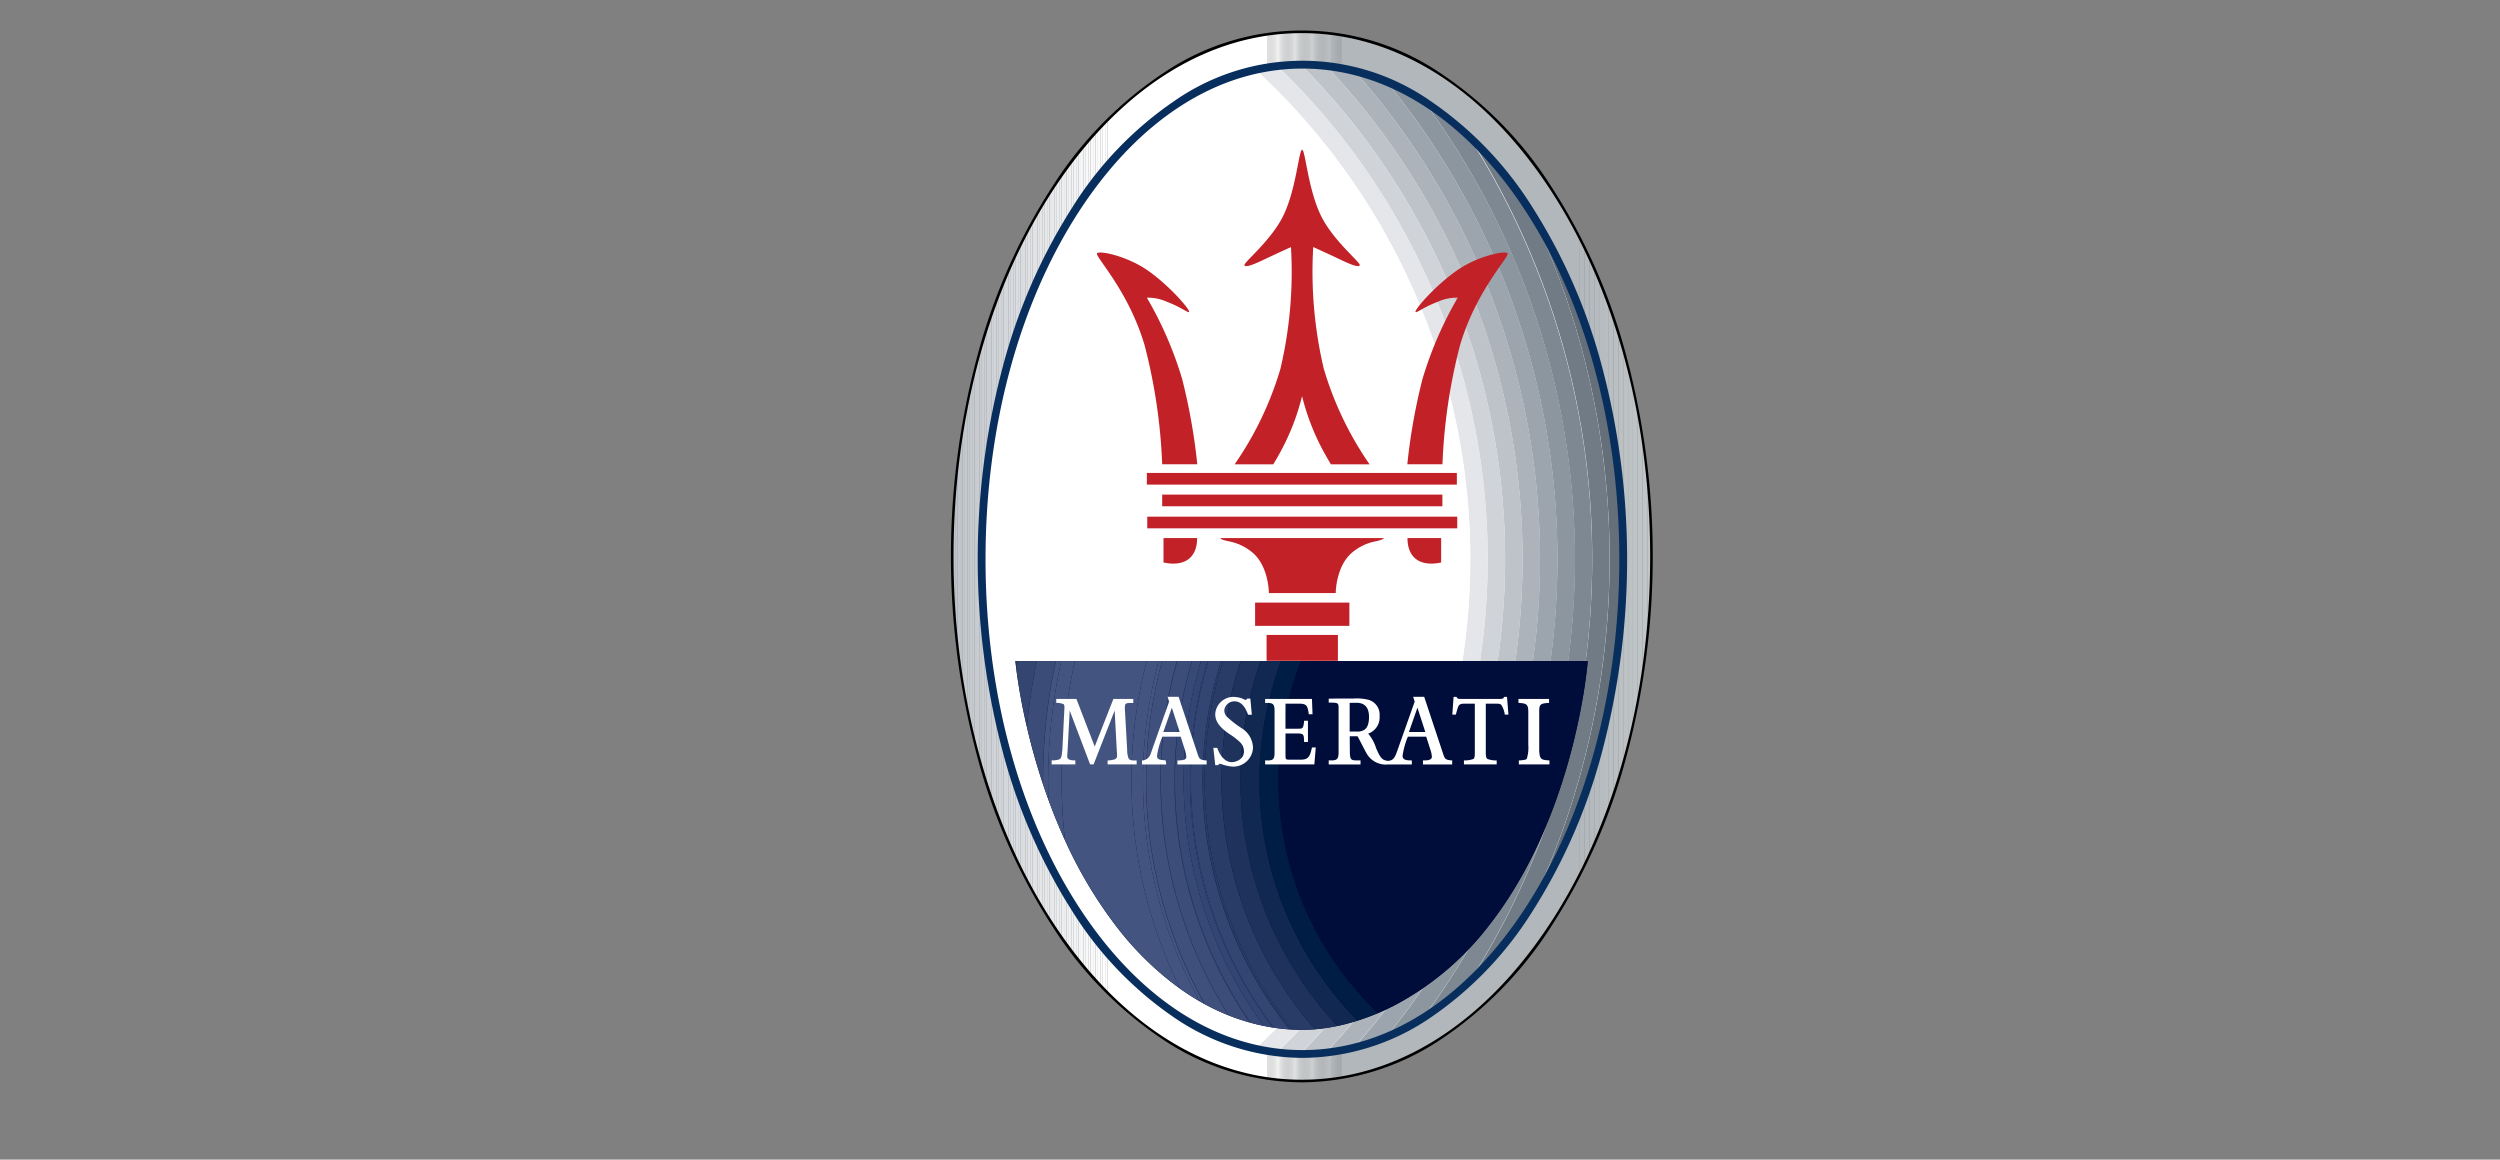 <svg xmlns="http://www.w3.org/2000/svg" xmlns:xlink="http://www.w3.org/1999/xlink" viewBox="0 0 286.744 133"><rect x="0" y="0" width="286.744" height="133" fill="#808080" stroke="none"/><defs><style>.cls-1{fill:none;}.cls-2{clip-path:url(#clip-path);}.cls-3{fill:#bec3c9;}.cls-4{fill:#bfc4ca;}.cls-5{fill:#c0c5cb;}.cls-6{fill:#c1c6cc;}.cls-7{fill:#c2c7cc;}.cls-8{fill:#c3c8cd;}.cls-9{fill:#c4c9ce;}.cls-10{fill:#c5cacf;}.cls-11{fill:#c6cbd0;}.cls-12{fill:#c7cbd1;}.cls-13{fill:#c8ccd1;}.cls-14{fill:#c9cdd2;}.cls-15{fill:#caced3;}.cls-16{fill:#cbcfd4;}.cls-17{fill:#ccd0d5;}.cls-18{fill:#cdd1d6;}.cls-19{fill:#ced2d7;}.cls-20{fill:#cfd3d7;}.cls-21{fill:#d0d4d8;}.cls-22{fill:#d1d5d9;}.cls-23{fill:#d2d6da;}.cls-24{fill:#d3d7db;}.cls-25{fill:#d4d8dc;}.cls-26{fill:#d5d9dc;}.cls-27{fill:#d6dadd;}.cls-28{fill:#d7dade;}.cls-29{fill:#d8dbdf;}.cls-30{fill:#d9dce0;}.cls-31{fill:#dadde1;}.cls-32{fill:#dbdee1;}.cls-33{fill:#dcdfe2;}.cls-34{fill:#dde0e3;}.cls-35{fill:#dfe1e4;}.cls-36{fill:#e0e2e5;}.cls-37{fill:#e1e3e6;}.cls-38{fill:#e2e4e7;}.cls-39{fill:#e3e5e7;}.cls-40{fill:#e4e6e8;}.cls-41{fill:#e5e7e9;}.cls-42{fill:#e6e8ea;}.cls-43{fill:#e7e9eb;}.cls-44{fill:#e8e9ec;}.cls-45{fill:#e9eaec;}.cls-46{fill:#eaebed;}.cls-47{fill:#ebecee;}.cls-48{fill:#ecedef;}.cls-49{fill:#edeef0;}.cls-50{fill:#eeeff1;}.cls-51{fill:#eff0f2;}.cls-52{fill:#f0f1f2;}.cls-53{fill:#f1f2f3;}.cls-54{fill:#f2f3f4;}.cls-55{fill:#f3f4f5;}.cls-56{fill:#f4f5f6;}.cls-57{fill:#f5f6f7;}.cls-58{fill:#f6f7f7;}.cls-59{fill:#f7f8f8;}.cls-60{fill:#f8f8f9;}.cls-61{fill:#f9f9fa;}.cls-62{fill:#fafafb;}.cls-63{fill:#fbfbfc;}.cls-64{fill:#fcfcfc;}.cls-65{fill:#fdfdfd;}.cls-66{fill:#fefefe;}.cls-67{fill:#fff;}.cls-68{fill:#fbfbfb;}.cls-69{fill:#f5f6f6;}.cls-70{fill:#f4f5f5;}.cls-71{fill:#f3f4f4;}.cls-72{fill:#eff0f1;}.cls-73{fill:#eeeff0;}.cls-74{fill:#edeeef;}.cls-75{fill:#ecedee;}.cls-76{fill:#ebeced;}.cls-77{fill:#eaebec;}.cls-78{fill:#e8e9eb;}.cls-79{fill:#e7e9ea;}.cls-80{fill:#e6e8e9;}.cls-81{fill:#e5e7e8;}.cls-82{fill:#e4e6e7;}.cls-83{fill:#e3e5e6;}.cls-84{fill:#e2e4e5;}.cls-85{fill:#e1e3e5;}.cls-86{fill:#e0e2e4;}.cls-87{fill:#dfe1e3;}.cls-88{fill:#dee0e2;}.cls-89{fill:#dddfe1;}.cls-90{fill:#dcdee0;}.cls-91{fill:#dbdddf;}.cls-92{fill:#dadcde;}.cls-93{fill:#d9dbdd;}.cls-94{fill:#d7dbdd;}.cls-95{fill:#d6dadc;}.cls-96{fill:#d5d9db;}.cls-97{fill:#d4d8da;}.cls-98{fill:#d3d7d9;}.cls-99{fill:#d2d6d8;}.cls-100{fill:#d1d5d7;}.cls-101{fill:#d0d4d6;}.cls-102{fill:#cfd3d5;}.cls-103{fill:#ced2d5;}.cls-104{fill:#cdd1d4;}.cls-105{fill:#ccd0d3;}.cls-106{fill:#cbcfd2;}.cls-107{fill:#caced1;}.cls-108{fill:#c9cdd0;}.cls-109{fill:#c8cdcf;}.cls-110{fill:#c7ccce;}.cls-111{fill:#c6cbce;}.cls-112{fill:#c5cacd;}.cls-113{fill:#c4c9cc;}.cls-114{fill:#c3c8cb;}.cls-115{fill:#c2c7ca;}.cls-116{fill:#c1c6c9;}.cls-117{fill:#c0c5c8;}.cls-118{fill:#bfc4c7;}.cls-119{fill:#bec3c6;}.cls-120{fill:#bdc2c6;}.cls-121{fill:#bcc1c5;}.cls-122{fill:#bbc0c4;}.cls-123{fill:#babfc3;}.cls-124{fill:#b9bec2;}.cls-125{fill:#b8bec1;}.cls-126{fill:#b7bdc0;}.cls-127{fill:#b6bcbf;}.cls-128{fill:#b5bbbf;}.cls-129{fill:#b4babe;}.cls-130{fill:#b3b9bd;}.cls-131{fill:#b2b8bc;}.cls-132{fill:#b1b7bb;}.cls-133{fill:#b6bcc0;}.cls-134{fill:#b7bdc1;}.cls-135{fill:#b8bec2;}.cls-136{fill:#babfc2;}.cls-137{fill:#bbc0c3;}.cls-138{fill:#bcc1c4;}.cls-139{fill:#bdc2c5;}.cls-140{clip-path:url(#clip-path-2);}.cls-141{fill:#646f7a;}.cls-142{fill:#707b85;}.cls-143{fill:#7e8892;}.cls-144{fill:#8c969f;}.cls-145{fill:#9ca4ad;}.cls-146{fill:#acb3bb;}.cls-147{fill:#e4e6e9;}.cls-148{fill:#082e5d;}.cls-149{fill:#c12127;fill-rule:evenodd;}.cls-150{fill:#000c3a;}.cls-151{fill:#2c3e68;}.cls-152{fill:#34456f;}.cls-153{fill:#3c4c78;}.cls-154{fill:#445480;}.cls-155{fill:#40507d;}.cls-156{fill:#3c4d7a;}.cls-157{fill:#374976;}.cls-158{fill:#334673;}.cls-159{fill:#293c68;}.cls-160{fill:#1e325c;}.cls-161{fill:#112851;}.cls-162{fill:#001d46;}</style><clipPath id="clip-path"><path class="cls-1" d="M109.218,63.819c0-33.231,17.952-60.169,40.1-60.169,22.144,0,40.1,26.938,40.1,60.169,0,33.234-17.955,60.172-40.1,60.172-22.148-.001-40.1-26.939-40.1-60.172Z"/></clipPath><clipPath id="clip-path-2"><path class="cls-1" d="M112.588,64.15c0-31.334,16.472-56.734,36.797-56.734,20.32,0,36.794,25.4,36.794,56.734,0,31.335-16.474,56.738-36.794,56.738-20.325-.001-36.797-25.405-36.797-56.738"/></clipPath></defs><g id="Layer_2" data-name="Layer 2"><g id="Layer_1-2" data-name="Layer 1"><rect class="cls-1" width="286.744" height="133"/><g class="cls-2"><rect class="cls-3" x="109.218" y="3.65" width="0.066" height="120.341"/><rect class="cls-4" x="109.284" y="3.65" width="0.277" height="120.341"/><rect class="cls-5" x="109.561" y="3.65" width="0.277" height="120.341"/><rect class="cls-6" x="109.839" y="3.65" width="0.277" height="120.341"/><rect class="cls-7" x="110.116" y="3.65" width="0.277" height="120.341"/><rect class="cls-8" x="110.394" y="3.65" width="0.277" height="120.341"/><rect class="cls-9" x="110.671" y="3.65" width="0.277" height="120.341"/><rect class="cls-10" x="110.948" y="3.65" width="0.277" height="120.341"/><rect class="cls-11" x="111.226" y="3.65" width="0.277" height="120.341"/><rect class="cls-12" x="111.503" y="3.65" width="0.277" height="120.341"/><rect class="cls-13" x="111.781" y="3.65" width="0.277" height="120.341"/><rect class="cls-14" x="112.058" y="3.65" width="0.277" height="120.341"/><rect class="cls-15" x="112.335" y="3.65" width="0.277" height="120.341"/><rect class="cls-16" x="112.613" y="3.65" width="0.277" height="120.341"/><rect class="cls-17" x="112.89" y="3.65" width="0.277" height="120.341"/><rect class="cls-18" x="113.168" y="3.65" width="0.277" height="120.341"/><rect class="cls-19" x="113.445" y="3.65" width="0.277" height="120.341"/><rect class="cls-20" x="113.722" y="3.65" width="0.277" height="120.341"/><rect class="cls-21" x="114" y="3.65" width="0.277" height="120.341"/><rect class="cls-22" x="114.277" y="3.65" width="0.277" height="120.341"/><rect class="cls-23" x="114.555" y="3.65" width="0.277" height="120.341"/><rect class="cls-24" x="114.832" y="3.65" width="0.277" height="120.341"/><rect class="cls-25" x="115.109" y="3.65" width="0.277" height="120.341"/><rect class="cls-26" x="115.387" y="3.65" width="0.277" height="120.341"/><rect class="cls-27" x="115.664" y="3.65" width="0.277" height="120.341"/><rect class="cls-28" x="115.942" y="3.65" width="0.277" height="120.341"/><rect class="cls-29" x="116.219" y="3.65" width="0.277" height="120.341"/><rect class="cls-30" x="116.497" y="3.65" width="0.277" height="120.341"/><rect class="cls-31" x="116.774" y="3.65" width="0.277" height="120.341"/><rect class="cls-32" x="117.051" y="3.65" width="0.277" height="120.341"/><rect class="cls-33" x="117.329" y="3.65" width="0.277" height="120.341"/><rect class="cls-34" x="117.606" y="3.65" width="0.277" height="120.341"/><rect class="cls-35" x="117.884" y="3.65" width="0.277" height="120.341"/><rect class="cls-36" x="118.161" y="3.65" width="0.277" height="120.341"/><rect class="cls-37" x="118.438" y="3.65" width="0.277" height="120.341"/><rect class="cls-38" x="118.716" y="3.65" width="0.277" height="120.341"/><rect class="cls-39" x="118.993" y="3.65" width="0.277" height="120.341"/><rect class="cls-40" x="119.271" y="3.65" width="0.277" height="120.341"/><rect class="cls-41" x="119.548" y="3.65" width="0.277" height="120.341"/><rect class="cls-42" x="119.825" y="3.65" width="0.277" height="120.341"/><rect class="cls-43" x="120.103" y="3.65" width="0.277" height="120.341"/><rect class="cls-44" x="120.38" y="3.65" width="0.277" height="120.341"/><rect class="cls-45" x="120.658" y="3.65" width="0.277" height="120.341"/><rect class="cls-46" x="120.935" y="3.65" width="0.277" height="120.341"/><rect class="cls-47" x="121.212" y="3.65" width="0.277" height="120.341"/><rect class="cls-48" x="121.49" y="3.65" width="0.277" height="120.341"/><rect class="cls-49" x="121.767" y="3.65" width="0.277" height="120.341"/><rect class="cls-50" x="122.045" y="3.65" width="0.277" height="120.341"/><rect class="cls-51" x="122.322" y="3.65" width="0.277" height="120.341"/><rect class="cls-52" x="122.6" y="3.65" width="0.277" height="120.341"/><rect class="cls-53" x="122.877" y="3.65" width="0.277" height="120.341"/><rect class="cls-54" x="123.154" y="3.65" width="0.277" height="120.341"/><rect class="cls-55" x="123.432" y="3.65" width="0.277" height="120.341"/><rect class="cls-56" x="123.709" y="3.65" width="0.277" height="120.341"/><rect class="cls-57" x="123.987" y="3.65" width="0.277" height="120.341"/><rect class="cls-58" x="124.264" y="3.65" width="0.277" height="120.341"/><rect class="cls-59" x="124.541" y="3.65" width="0.277" height="120.341"/><rect class="cls-60" x="124.819" y="3.65" width="0.277" height="120.341"/><rect class="cls-61" x="125.096" y="3.65" width="0.277" height="120.341"/><rect class="cls-62" x="125.374" y="3.65" width="0.277" height="120.341"/><rect class="cls-63" x="125.651" y="3.65" width="0.277" height="120.341"/><rect class="cls-64" x="125.928" y="3.65" width="0.277" height="120.341"/><rect class="cls-65" x="126.206" y="3.65" width="0.277" height="120.341"/><rect class="cls-66" x="126.483" y="3.65" width="0.277" height="120.341"/><rect class="cls-67" x="126.761" y="3.65" width="0.277" height="120.341"/><rect class="cls-67" x="127.038" y="3.65" width="18.354" height="120.341"/><rect class="cls-67" x="145.392" y="3.65" width="0.108" height="120.341"/><rect class="cls-66" x="145.5" y="3.65" width="0.108" height="120.341"/><rect class="cls-65" x="145.608" y="3.65" width="0.108" height="120.341"/><rect class="cls-64" x="145.717" y="3.65" width="0.108" height="120.341"/><rect class="cls-68" x="145.825" y="3.65" width="0.108" height="120.341"/><rect class="cls-62" x="145.934" y="3.65" width="0.108" height="120.341"/><rect class="cls-61" x="146.042" y="3.65" width="0.108" height="120.341"/><rect class="cls-60" x="146.15" y="3.65" width="0.108" height="120.341"/><rect class="cls-59" x="146.259" y="3.65" width="0.108" height="120.341"/><rect class="cls-58" x="146.367" y="3.65" width="0.108" height="120.341"/><rect class="cls-69" x="146.475" y="3.65" width="0.108" height="120.341"/><rect class="cls-70" x="146.584" y="3.65" width="0.108" height="120.341"/><rect class="cls-71" x="146.692" y="3.65" width="0.108" height="120.341"/><rect class="cls-54" x="146.8" y="3.65" width="0.108" height="120.341"/><rect class="cls-53" x="146.909" y="3.65" width="0.108" height="120.341"/><rect class="cls-52" x="147.017" y="3.65" width="0.108" height="120.341"/><rect class="cls-72" x="147.125" y="3.65" width="0.108" height="120.341"/><rect class="cls-73" x="147.234" y="3.65" width="0.108" height="120.341"/><rect class="cls-74" x="147.342" y="3.65" width="0.108" height="120.341"/><rect class="cls-75" x="147.451" y="3.65" width="0.108" height="120.341"/><rect class="cls-76" x="147.559" y="3.65" width="0.108" height="120.341"/><rect class="cls-77" x="147.667" y="3.65" width="0.108" height="120.341"/><rect class="cls-45" x="147.776" y="3.65" width="0.108" height="120.341"/><rect class="cls-78" x="147.884" y="3.65" width="0.108" height="120.341"/><rect class="cls-79" x="147.992" y="3.65" width="0.108" height="120.341"/><rect class="cls-80" x="148.101" y="3.65" width="0.108" height="120.341"/><rect class="cls-81" x="148.209" y="3.65" width="0.108" height="120.341"/><rect class="cls-82" x="148.317" y="3.65" width="0.108" height="120.341"/><rect class="cls-83" x="148.426" y="3.65" width="0.108" height="120.341"/><rect class="cls-84" x="148.534" y="3.65" width="0.108" height="120.341"/><rect class="cls-85" x="148.643" y="3.65" width="0.108" height="120.341"/><rect class="cls-86" x="148.751" y="3.65" width="0.108" height="120.341"/><rect class="cls-87" x="148.859" y="3.65" width="0.108" height="120.341"/><rect class="cls-88" x="148.968" y="3.65" width="0.108" height="120.341"/><rect class="cls-89" x="149.076" y="3.65" width="0.108" height="120.341"/><rect class="cls-90" x="149.184" y="3.65" width="0.108" height="120.341"/><rect class="cls-91" x="149.293" y="3.65" width="0.108" height="120.341"/><rect class="cls-92" x="149.401" y="3.65" width="0.108" height="120.341"/><rect class="cls-93" x="149.509" y="3.65" width="0.108" height="120.341"/><rect class="cls-94" x="149.618" y="3.65" width="0.108" height="120.341"/><rect class="cls-95" x="149.726" y="3.65" width="0.108" height="120.341"/><rect class="cls-96" x="149.835" y="3.65" width="0.108" height="120.341"/><rect class="cls-97" x="149.943" y="3.65" width="0.108" height="120.341"/><rect class="cls-98" x="150.051" y="3.65" width="0.108" height="120.341"/><rect class="cls-99" x="150.16" y="3.65" width="0.108" height="120.341"/><rect class="cls-100" x="150.268" y="3.65" width="0.108" height="120.341"/><rect class="cls-101" x="150.376" y="3.65" width="0.108" height="120.341"/><rect class="cls-102" x="150.485" y="3.65" width="0.108" height="120.341"/><rect class="cls-103" x="150.593" y="3.65" width="0.108" height="120.341"/><rect class="cls-104" x="150.701" y="3.65" width="0.108" height="120.341"/><rect class="cls-105" x="150.81" y="3.65" width="0.108" height="120.341"/><rect class="cls-106" x="150.918" y="3.65" width="0.108" height="120.341"/><rect class="cls-107" x="151.027" y="3.65" width="0.108" height="120.341"/><rect class="cls-108" x="151.135" y="3.65" width="0.108" height="120.341"/><rect class="cls-109" x="151.243" y="3.65" width="0.108" height="120.341"/><rect class="cls-110" x="151.352" y="3.65" width="0.108" height="120.341"/><rect class="cls-111" x="151.46" y="3.65" width="0.108" height="120.341"/><rect class="cls-112" x="151.568" y="3.65" width="0.108" height="120.341"/><rect class="cls-113" x="151.677" y="3.65" width="0.108" height="120.341"/><rect class="cls-114" x="151.785" y="3.65" width="0.108" height="120.341"/><rect class="cls-115" x="151.893" y="3.65" width="0.108" height="120.341"/><rect class="cls-116" x="152.002" y="3.65" width="0.108" height="120.341"/><rect class="cls-117" x="152.11" y="3.65" width="0.108" height="120.341"/><rect class="cls-118" x="152.219" y="3.65" width="0.108" height="120.341"/><rect class="cls-119" x="152.327" y="3.65" width="0.108" height="120.341"/><rect class="cls-120" x="152.435" y="3.65" width="0.108" height="120.341"/><rect class="cls-121" x="152.544" y="3.65" width="0.108" height="120.341"/><rect class="cls-122" x="152.652" y="3.65" width="0.108" height="120.341"/><rect class="cls-123" x="152.76" y="3.65" width="0.108" height="120.341"/><rect class="cls-124" x="152.869" y="3.65" width="0.108" height="120.341"/><rect class="cls-125" x="152.977" y="3.65" width="0.108" height="120.341"/><rect class="cls-126" x="153.085" y="3.65" width="0.108" height="120.341"/><rect class="cls-127" x="153.194" y="3.65" width="0.108" height="120.341"/><rect class="cls-128" x="153.302" y="3.65" width="0.108" height="120.341"/><rect class="cls-129" x="153.411" y="3.65" width="0.108" height="120.341"/><rect class="cls-130" x="153.519" y="3.65" width="0.108" height="120.341"/><rect class="cls-131" x="153.627" y="3.65" width="0.108" height="120.341"/><rect class="cls-132" x="153.736" y="3.65" width="0.108" height="120.341"/><rect class="cls-132" x="153.844" y="3.65" width="26.806" height="120.341"/><rect class="cls-132" x="180.65" y="3.65" width="0.553" height="120.341"/><rect class="cls-131" x="181.203" y="3.65" width="0.553" height="120.341"/><rect class="cls-130" x="181.757" y="3.65" width="0.553" height="120.341"/><rect class="cls-129" x="182.31" y="3.65" width="0.553" height="120.341"/><rect class="cls-128" x="182.864" y="3.65" width="0.553" height="120.341"/><rect class="cls-133" x="183.417" y="3.65" width="0.553" height="120.341"/><rect class="cls-134" x="183.97" y="3.65" width="0.553" height="120.341"/><rect class="cls-135" x="184.524" y="3.65" width="0.553" height="120.341"/><rect class="cls-136" x="185.077" y="3.65" width="0.553" height="120.341"/><rect class="cls-137" x="185.631" y="3.65" width="0.553" height="120.341"/><rect class="cls-138" x="186.184" y="3.65" width="0.553" height="120.341"/><rect class="cls-139" x="186.738" y="3.65" width="0.553" height="120.341"/><rect class="cls-119" x="187.291" y="3.65" width="0.553" height="120.341"/><rect class="cls-118" x="187.844" y="3.65" width="0.553" height="120.341"/><rect class="cls-117" x="188.398" y="3.65" width="0.553" height="120.341"/><rect class="cls-116" x="188.951" y="3.65" width="0.467" height="120.341"/></g><path d="M149.318,124.141a28.972,28.972,0,0,1-15.69-4.752,43.84,43.84,0,0,1-12.791-12.938,67.459,67.459,0,0,1-8.613-19.169,88.77,88.77,0,0,1,0-46.924,67.454,67.454,0,0,1,8.613-19.168A43.84,43.84,0,0,1,133.628,8.252a28.276,28.276,0,0,1,31.377,0,43.844,43.844,0,0,1,12.791,12.938,67.459,67.459,0,0,1,8.614,19.168,88.758,88.758,0,0,1,0,46.925,67.462,67.462,0,0,1-8.614,19.169A43.845,43.845,0,0,1,165.006,119.389,28.967,28.967,0,0,1,149.318,124.141Zm0-120.342c-10.66,0-20.686,6.235-28.231,17.556-7.557,11.34-11.719,26.42-11.719,42.463,0,16.044,4.162,31.125,11.719,42.466,7.545,11.322,17.571,17.557,28.231,17.557,10.659,0,20.684-6.235,28.23-17.557,7.558-11.341,11.721-26.422,11.721-42.466,0-16.042-4.162-31.123-11.721-42.463C170.002,10.034,159.977,3.799,149.318,3.799Z"/><g id="b"><path class="cls-67" d="M112.588,64.15c0-31.334,16.472-56.734,36.797-56.734,20.32,0,36.794,25.4,36.794,56.734,0,31.335-16.474,56.738-36.794,56.738-20.325-.001-36.797-25.405-36.797-56.738"/></g><g class="cls-140"><path class="cls-1" d="M169.955,22.019a88.361,88.361,0,0,1-6.728,94.713c.014-.01.029-.018.044-.028a88.358,88.358,0,0,0,6.685-94.686Z"/><path class="cls-1" d="M182.615,64.223a90.951,90.951,0,0,1-.718,11.423,91.034,91.034,0,0,0,.729-11.519,89.897,89.897,0,0,0-14.058-48.396c-.057-.054-.112-.107-.169-.16a89.907,89.907,0,0,1,14.216,48.651Zm-17.944-39.361a82.348,82.348,0,0,1-12.632,95.878l.029-.003a82.346,82.346,0,0,0,12.603-95.875Z"/><path class="cls-1" d="M170.625,64.129a77.977,77.977,0,0,0-9.465-37.348,78.362,78.362,0,0,1-14.727,93.926l.025.004a78.145,78.145,0,0,0,24.167-56.582Z"/><path class="cls-1" d="M170.99,28.594a86.386,86.386,0,0,1-12.028,90.348l.035-.014a86.39,86.39,0,0,0,11.993-90.334Z"/><path class="cls-1" d="M168.626,64.129A75.971,75.971,0,0,0,159.395,27.721a76.356,76.356,0,0,1-15.426,92.555l.023.005A76.16,76.16,0,0,0,168.626,64.129Z"/><path class="cls-1" d="M166.624,64.129A74.181,74.181,0,0,0,141.749,8.643c-16.658,5.42-29.161,28.21-29.161,55.507,0,27.277,12.483,50.056,29.122,55.499a74.181,74.181,0,0,0,24.915-55.52Z"/><path class="cls-1" d="M164.406,20.392a84.328,84.328,0,0,1-9.126,99.767l.037-.01a84.328,84.328,0,0,0,9.089-99.757Z"/><path class="cls-1" d="M184.613,64.11a91.935,91.935,0,0,1-9.059,39.917l.074-.117a92.453,92.453,0,0,0,.085-79.385l-.01-.016a91.93,91.93,0,0,1,8.911,39.6ZM166.305,32.855a80.391,80.391,0,0,1-17.19,88.027h.025a80.391,80.391,0,0,0,17.165-88.027Z"/><path class="cls-141" d="M175.628,103.912c6.524-10.238,10.55-24.274,10.55-39.761,0-15.419-3.991-29.399-10.465-39.624a92.453,92.453,0,0,1-.085,79.385Z"/><path class="cls-142" d="M175.703,24.51a45.587,45.587,0,0,0-7.134-8.777,89.905,89.905,0,0,1,14.058,48.396,91.034,91.034,0,0,1-.729,11.519,89.769,89.769,0,0,1-13.282,36.88,45.445,45.445,0,0,0,6.939-8.5,92.459,92.459,0,0,0,.149-79.518Z"/><path class="cls-143" d="M168.4,15.572a34.431,34.431,0,0,0-5.058-3.927,88.315,88.315,0,0,1-.072,105.058,34.512,34.512,0,0,0,5.225-4.061,89.796,89.796,0,0,0,13.402-36.995,91.082,91.082,0,0,0,.718-11.423,89.912,89.912,0,0,0-14.215-48.65Z"/><path class="cls-143" d="M168.496,112.642c.041-.038.08-.077.12-.115A89.769,89.769,0,0,0,181.897,75.647,89.796,89.796,0,0,1,168.496,112.642Z"/><path class="cls-144" d="M159.064,9.405a86.321,86.321,0,0,1-.067,109.522,28.893,28.893,0,0,0,4.23-2.196,88.12,88.12,0,0,0,.107-105.09,28.933,28.933,0,0,0-4.27-2.236Z"/><path class="cls-144" d="M169.955,22.019a88.575,88.575,0,0,0-6.613-10.373l-.008-.004A88.274,88.274,0,0,1,169.955,22.019Z"/><path class="cls-145" d="M155.379,8.17a84.304,84.304,0,0,1-.062,111.98,26.027,26.027,0,0,0,3.646-1.208,86.183,86.183,0,0,0,.093-109.541,25.943,25.943,0,0,0-3.677-1.232Z"/><path class="cls-145" d="M170.99,28.594A86.444,86.444,0,0,0,159.064,9.405l-.01-.003A86.417,86.417,0,0,1,170.99,28.594Z"/><path class="cls-146" d="M152.125,7.573a82.314,82.314,0,0,1-.057,113.164,24.716,24.716,0,0,0,3.213-.578,84.181,84.181,0,0,0,.091-111.991,24.587,24.587,0,0,0-3.247-.595Z"/><path class="cls-146" d="M164.406,20.392a84.697,84.697,0,0,0-9.027-12.222l-.007-.001A84.721,84.721,0,0,1,164.406,20.392Z"/><path class="cls-3" d="M149.384,7.417c-.063,0-.127.003-.189.004a80.332,80.332,0,0,1-.056,113.463c.081.001.162.005.245.005a24.186,24.186,0,0,0,2.654-.149,82.214,82.214,0,0,0,.078-113.167,24.059,24.059,0,0,0-2.731-.157Z"/><path class="cls-3" d="M164.671,24.862A82.624,82.624,0,0,0,152.125,7.573l-.009-.001A82.65,82.65,0,0,1,164.671,24.862Z"/><path class="cls-21" d="M146.51,7.588a78.33,78.33,0,0,1-.052,113.122,24.557,24.557,0,0,0,2.655.173,80.237,80.237,0,0,0,.07-113.462,24.214,24.214,0,0,0-2.674.167Z"/><path class="cls-21" d="M166.305,32.855A80.536,80.536,0,0,0,149.195,7.421h-.01a80.528,80.528,0,0,1,17.12,25.435Z"/><path class="cls-147" d="M146.502,7.589a24.495,24.495,0,0,0-2.459.424,76.323,76.323,0,0,1-.05,112.266,24.218,24.218,0,0,0,2.441.426A78.249,78.249,0,0,0,146.502,7.589Z"/><path class="cls-147" d="M161.16,26.78A78.717,78.717,0,0,0,146.51,7.588l-.009.001A78.697,78.697,0,0,1,161.16,26.78Z"/><path class="cls-67" d="M144.034,8.015q-1.156.26-2.285.627a74.32,74.32,0,0,1-.039,111.006q1.115.365,2.259.626a76.25,76.25,0,0,0,.065-112.259Z"/><path class="cls-67" d="M159.395,27.72A76.716,76.716,0,0,0,144.042,8.013l-.009.002a76.698,76.698,0,0,1,15.361,19.705Z"/></g><path class="cls-148" d="M149.385,121.338a26.385,26.385,0,0,1-14.569-4.532A41.119,41.119,0,0,1,122.988,104.514a64.782,64.782,0,0,1-7.941-18.16,86.235,86.235,0,0,1,0-44.405A64.771,64.771,0,0,1,122.988,23.789,41.113,41.113,0,0,1,134.816,11.499a25.684,25.684,0,0,1,29.136,0A41.119,41.119,0,0,1,175.778,23.789,64.777,64.777,0,0,1,183.72,41.948a86.229,86.229,0,0,1,0,44.406,64.788,64.788,0,0,1-7.942,18.161,41.122,41.122,0,0,1-11.827,12.292A26.377,26.377,0,0,1,149.385,121.338Zm0-113.472c-9.672,0-18.779,5.829-25.643,16.412-6.903,10.643-10.704,24.804-10.704,39.873,0,15.069,3.801,29.231,10.704,39.875,6.864,10.585,15.971,16.414,25.644,16.415,9.67,0,18.776-5.829,25.64-16.414,6.903-10.645,10.705-24.806,10.705-39.875,0-15.069-3.802-29.229-10.705-39.873C168.161,13.694,159.055,7.866,149.385,7.866Z"/><path class="cls-149" d="M165.295,61.717l-3.86-.003c0,2.291,1.481,3.314,3.86,2.802Zm.152-8.467a63.436,63.436,0,0,1,2.025-13.688c1.893-6.347,5.697-10.119,5.441-10.502-.234-.355-3.38.288-5.741,1.915-2.522,1.732-4.995,4.598-4.809,4.812.11.131.961-.581,2.496-1.151a5.263,5.263,0,0,1,2.342-.493A42.733,42.733,0,0,0,163.156,43.472a67.661,67.661,0,0,0-1.74,9.778h4.031Zm-32.148,0a63.556,63.556,0,0,0-2.025-13.688c-1.896-6.347-5.7-10.119-5.445-10.502.234-.355,3.384.288,5.745,1.915,2.518,1.732,4.991,4.598,4.809,4.812-.113.131-.961-.581-2.495-1.151a5.283,5.283,0,0,0-2.346-.493,42.638,42.638,0,0,1,4.048,9.329A67.993,67.993,0,0,1,137.326,53.25h-4.027ZM147.13,24.858c1.538-3.04,1.83-7.611,2.221-7.688.384.073.68,4.648,2.219,7.688,1.45,2.865,4.567,5.294,4.388,5.58-.219.354-1.947-.537-2.813-.943-1.392-.651-2.521-1.158-2.521-1.158a48.489,48.489,0,0,0,1.217,13.984,38.405,38.405,0,0,0,5.243,10.934H152.651q-.208-.344-.405-.695a26.747,26.747,0,0,1-2.902-7.122,26.8,26.8,0,0,1-2.894,7.126c-.128.23-.267.461-.406.691h-4.433a38.226,38.226,0,0,0,5.244-10.929,48.316,48.316,0,0,0,1.216-13.984s-1.128.508-2.517,1.158c-.869.405-2.595,1.297-2.817.939-.178-.281,2.939-2.715,4.394-5.58ZM133.452,61.717l3.855-.003c0,2.291-1.477,3.314-3.855,2.802Zm21.523,1.754c-1.78,1.626-1.769,4.551-1.769,4.551h-7.669s.011-2.924-1.769-4.547a5.917,5.917,0,0,0-2.769-1.377c-.995-.201-.995-.314-.995-.383H158.721s0,.183-.99.383a5.883,5.883,0,0,0-2.756,1.374ZM131.541,55.582v-1.338h35.557V55.582Zm.047,5.013V59.258h35.555v1.337Zm1.711-2.525V56.733H165.437v1.337Zm11.975,17.723V72.826h8.181v2.967Zm-1.316-4.009V69.116h10.812v2.668H143.958Z"/><path class="cls-150" d="M170.797,106.129a33.171,33.171,0,0,1-10.652,9.078q-.71.372-1.411.692c-.232.106-.462.208-.692.304l-.007.003q-1.105.468-2.249.834c-.025.009-.051.016-.076.025q-1.14.363-2.312.612l-.006.001a21.172,21.172,0,0,1-2.578.381l-.005.001c-.499.042-.982.063-1.44.063-.353,0-.712-.011-1.076-.029-.098-.005-.197-.012-.297-.017l-.091-.006q-.903-.062-1.8-.196l-.131-.02a23.39,23.39,0,0,1-2.514-.54c-.042-.012-.085-.023-.128-.036a23.939,23.939,0,0,1-2.386-.806c-.012-.005-.025-.011-.037-.015a25.506,25.506,0,0,1-2.681-1.257c-.032-.017-.065-.037-.097-.054q-.263-.143-.523-.291-1.148-.665-2.229-1.435a35.136,35.136,0,0,1-7.471-7.339,50.229,50.229,0,0,1-5.766-9.725q-1.037-2.276-1.891-4.629-.319-.873-.612-1.755l-.019-.057q-1.072-3.229-1.843-6.546A67.069,67.069,0,0,1,116.568,76.759l-.01-.077c-.069-.553-.097-.856-.097-.856h65.649c-.001-.001-1.305,17.503-11.313,30.303Z"/><path class="cls-150" d="M146.943,75.825h-.014a38.834,38.834,0,0,0-1.475,4.919A38.928,38.928,0,0,1,146.943,75.825Zm3.867,42.234.005-.001a43.867,43.867,0,0,1-3.259-4.232A43.713,43.713,0,0,0,150.81,118.059Zm2.583-.381.006-.001a41.509,41.509,0,0,1-4.048-5.076A41.577,41.577,0,0,0,153.393,117.678ZM133.29,75.825h-.004q-.269.986-.499,1.983C132.941,77.142,133.111,76.482,133.29,75.825Zm19.668,34.356a37.253,37.253,0,0,0,5.077,6.026l.007-.003a37.274,37.274,0,0,1-5.084-6.023Z"/><path class="cls-151" d="M116.464,75.825s.027.303.097.856c.054-.285.106-.572.164-.856Z"/><path class="cls-152" d="M116.749,75.825c-.063.311-.121.623-.179.933.156,1.23.51,3.595,1.211,6.611A66.035,66.035,0,0,1,118.927,75.825Z"/><path class="cls-152" d="M116.724,75.825c-.057.285-.11.571-.164.856l.01.077c.059-.311.116-.623.179-.933Z"/><path class="cls-153" d="M121.085,75.825h-2.156a65.938,65.938,0,0,0-1.14,7.583q.767,3.294,1.835,6.508c-.001-.145-.005-.29-.005-.435A64.194,64.194,0,0,1,121.085,75.825Z"/><path class="cls-153" d="M118.928,75.825a65.883,65.883,0,0,0-1.146,7.544l.009.038a65.958,65.958,0,0,1,1.14-7.583Z"/><path class="cls-154" d="M121.721,75.825h-.61a64.164,64.164,0,0,0-1.473,13.682c0,.156.005.31.006.465q.289.867.612,1.755-.038-1.068-.04-2.137A63.524,63.524,0,0,1,121.721,75.825Z"/><path class="cls-154" d="M121.11,75.825h-.025a64.195,64.195,0,0,0-1.467,13.656c0,.145.004.29.005.435l.019.057c-.001-.155-.006-.309-.006-.465A64.164,64.164,0,0,1,121.11,75.825Zm10.413,0h-8.232a62.124,62.124,0,0,0-1.142,20.531,50.209,50.209,0,0,0,5.766,9.725,35.103,35.103,0,0,0,7.471,7.339A53.979,53.979,0,0,1,131.523,75.825Z"/><path class="cls-154" d="M123.29,75.825h-1.57a63.566,63.566,0,0,0-1.505,13.765c0,.715.016,1.427.04,2.137q.854,2.351,1.891,4.629A62.016,62.016,0,0,1,123.29,75.825Zm9.497,1.983c.153-.666.322-1.326.499-1.983h-.386a52.621,52.621,0,0,0,4.712,39.03c.175.099.349.196.523.291A52.302,52.302,0,0,1,132.787,77.808Z"/><path class="cls-154" d="M132.901,75.825h-1.377a53.966,53.966,0,0,0,3.86,37.596q1.08.769,2.229,1.435a52.621,52.621,0,0,1-4.712-39.03Z"/><path class="cls-155" d="M134.972,75.825h-1.681q-.271.986-.503,1.983a52.28,52.28,0,0,0,5.445,37.392,25.444,25.444,0,0,0,2.681,1.257A50.563,50.563,0,0,1,134.972,75.825Z"/><path class="cls-155" d="M132.787,77.808a52.294,52.294,0,0,0,5.348,37.338c.032.017.065.037.097.054A52.28,52.28,0,0,1,132.787,77.808Z"/><path class="cls-156" d="M136.692,75.825h-1.668a50.574,50.574,0,0,0,5.925,40.647,24.116,24.116,0,0,0,2.386.806A48.857,48.857,0,0,1,136.692,75.825Z"/><path class="cls-156" d="M135.023,75.825h-.052a50.563,50.563,0,0,0,5.941,40.632l.037.015A50.58,50.58,0,0,1,135.023,75.825Z"/><path class="cls-157" d="M137.744,75.825H136.712a48.855,48.855,0,0,0,6.75,41.488c.502.137,1,.257,1.49.356A47.891,47.891,0,0,1,137.744,75.825Z"/><path class="cls-157" d="M136.713,75.825h-.02a48.857,48.857,0,0,0,6.643,41.453c.042.013.085.024.128.036A48.857,48.857,0,0,1,136.713,75.825Z"/><path class="cls-158" d="M140.051,75.825h-.01a45.375,45.375,0,0,0-1.161,4.488A45.176,45.176,0,0,1,140.051,75.825Z"/><path class="cls-158" d="M138.604,75.825h-.086a47.17,47.17,0,0,0,7.458,42.028l.131.02a47.174,47.174,0,0,1-7.503-42.049Z"/><path class="cls-158" d="M138.518,75.825h-.775a47.887,47.887,0,0,0,7.208,41.844c.345.071.687.131,1.025.185A47.171,47.171,0,0,1,138.518,75.825Z"/><path class="cls-158" d="M138.881,80.313A45.375,45.375,0,0,1,140.041,75.825h-1.437a47.18,47.18,0,0,0,7.504,42.049c.612.092,1.212.156,1.8.196a45.748,45.748,0,0,1-9.027-37.758Z"/><path class="cls-159" d="M140.106,89.481A43.423,43.423,0,0,1,142.297,75.825h-2.025a45.499,45.499,0,0,0,8.021,42.269c.364.018.723.029,1.076.029.458,0,.941-.022,1.44-.063A43.497,43.497,0,0,1,140.106,89.481Z"/><path class="cls-159" d="M140.272,75.825h-.221a45.176,45.176,0,0,0-1.17,4.488,45.751,45.751,0,0,0,9.117,37.763c.099.006.199.013.297.017a45.501,45.501,0,0,1-8.022-42.268Z"/><path class="cls-159" d="M138.881,80.313a45.741,45.741,0,0,0,9.026,37.758l.091.006a45.753,45.753,0,0,1-9.117-37.764Z"/><path class="cls-160" d="M142.28,89.481a41.259,41.259,0,0,1,2.313-13.656h-2.27a43.558,43.558,0,0,0,5.232,38.002,43.868,43.868,0,0,0,3.259,4.232,21.038,21.038,0,0,0,2.578-.381,41.311,41.311,0,0,1-11.112-28.197Z"/><path class="cls-160" d="M147.556,113.827A43.558,43.558,0,0,1,142.325,75.825h-.027a43.553,43.553,0,0,0,5.258,38.002Z"/><path class="cls-161" d="M145.456,80.744a38.836,38.836,0,0,1,1.475-4.919h-2.309a41.227,41.227,0,0,0,8.777,41.851c.747-.157,1.519-.361,2.312-.612A39.218,39.218,0,0,1,145.456,80.744Z"/><path class="cls-161" d="M149.351,112.6A41.376,41.376,0,0,1,144.621,75.825h-.028a41.376,41.376,0,0,0,4.758,36.775Z"/><path class="cls-162" d="M152.958,110.181a37.037,37.037,0,0,1-3.729-34.356h-2.286a39.124,39.124,0,0,0,8.844,41.215q1.143-.365,2.249-.834a37.248,37.248,0,0,1-5.077-6.025Z"/><path class="cls-162" d="M145.456,80.744a39.213,39.213,0,0,0,10.255,36.32c.025-.009.051-.016.076-.025A39.207,39.207,0,0,1,145.456,80.744Z"/><path class="cls-150" d="M147.356,89.481a36.266,36.266,0,0,1,2.655-13.656h-.751a37.028,37.028,0,0,0,3.699,34.356,37.274,37.274,0,0,0,5.084,6.023q.345-.145.692-.304a36.277,36.277,0,0,1-11.378-26.419Z"/><path class="cls-150" d="M152.958,110.181a37.028,37.028,0,0,1-3.699-34.356h-.03a37.037,37.037,0,0,0,3.729,34.356Z"/><path class="cls-150" d="M148.814,89.507a34.742,34.742,0,0,0,11.331,25.701,33.17,33.17,0,0,0,10.652-9.078c10.008-12.8,11.312-30.304,11.312-30.304H151.61A34.677,34.677,0,0,0,148.814,89.507Z"/><path class="cls-150" d="M148.814,89.507a34.683,34.683,0,0,1,2.796-13.682h-1.599a36.386,36.386,0,0,0,8.724,40.074q.715-.326,1.411-.692A34.74,34.74,0,0,1,148.814,89.507Z"/><path class="cls-67" d="M127.848,81.503l-2.415,6.172h-.399l-2.341-6.168-.254,4.761a4.154,4.154,0,0,0-.029.501c0,.424.553.446.853.446h.076v.46h-2.719v-.456c.218-.014.832-.003,1.018-.234.134-.164.162-.474.217-1.151l.225-4.479c.03-.377-.005-.523-.102-.599a2.232,2.232,0,0,0-.828-.136v-.452h2.314l2.096,5.456,2.144-5.456h2.281v.461h-.076c-.486,0-.694.003-.793.116-.102.11-.116.347-.076.932l.245,4.345a2.488,2.488,0,0,0,.172.986c.183.263.657.215.914.204v.464h-3.332v-.453a3.109,3.109,0,0,0,.824-.131.418.418,0,0,0,.26-.442c0-.113-.014-.431-.029-.548l-.245-4.598m15.177-1.373h.387l.168,1.849h-.431c-.238-.687-.68-1.539-1.56-1.539a1.163,1.163,0,0,0-1.166,1.005,1.038,1.038,0,0,0,.366.826,12.302,12.302,0,0,0,1.552,1.206,2.735,2.735,0,0,1,1.374,2.277,2.263,2.263,0,0,1-2.313,2.173,4.573,4.573,0,0,1-1.337-.292l-.088-.022-.084-.003c-.131,0-.117.047-.131.15h-.38l-.215-1.98h.449c.223.694.793,1.637,1.666,1.637.416,0,1.396-.297,1.396-1.224a1.439,1.439,0,0,0-.42-1.035,7.664,7.664,0,0,0-1.238-.961c-1.374-.939-1.636-1.637-1.636-2.313a2.099,2.099,0,0,1,2.054-1.954,3.117,3.117,0,0,1,1.005.172l.238.109.131.051.059.022c.065.001.124-.101.157-.153m-8.62,1.038-.98,2.792h1.879Zm-.31-.698-.179-.548h1.264l2.112,6.347c.249.738.223.895,1.104.953v.457h-3.35v-.461a2.978,2.978,0,0,0,.76-.08.338.338,0,0,0,.263-.352,3.439,3.439,0,0,0-.212-.91l-.439-1.381h-2.101a8.779,8.779,0,0,0-.607,2.155c-.022.42.255.479.581.52l.406.044.069.464h-2.785v-.45a1.09,1.09,0,0,0,.995-.781c.065-.165.135-.362.215-.604l1.905-5.375m14.927.242h-1.586v2.869h1.4c.296,0,.441-.004.533-.091.163-.153.186-.636.205-.822h.438v2.441h-.441c-.029-.852.004-.984-.841-.984h-1.293v2.358c0,.383.014.518.077.581.084.087.431.069.533.069h1.159c.943,0,1.059-.501,1.268-1.403h.435l-.164,1.947h-5.643v-.464c.877.044,1.082-.051,1.082-.899V81.53c0-.895-.263-.918-1.082-.903v-.461h5.372l.065,1.762h-.424c-.146-.907-.179-1.218-1.093-1.218m17.952,1.25h-.402l.146-2.031h.336a.346.346,0,0,0,.19.208,1.4,1.4,0,0,0,.171.025l.278.004h4.224a1.359,1.359,0,0,0,.453-.044c.084-.037.106-.118.139-.193h.336l.164,2.031h-.42a2.676,2.676,0,0,0-.395-1.104c-.131-.134-.3-.146-.595-.146h-1.187v5.519c0,.507.04.712.183.818a2.803,2.803,0,0,0,1.067.172v.456h-3.757v-.456a3.076,3.076,0,0,0,1.085-.164c.131-.099.164-.281.164-.76V80.712h-1.048c-.432,0-.723-.025-.881.399-.098.276-.17.573-.251.85m7.184-1.794h3.511v.456c-1.206.055-1.128.252-1.128,1.41v4.108c.069.979.226,1.012,1.173,1.081v.453h-3.511v-.453a4.056,4.056,0,0,0,.759-.095.23.23,0,0,0,.165-.143,4.254,4.254,0,0,0,.161-1.548V81.697c0-.961-.213-1.012-1.129-1.078v-.452m-19.362,3.741h.792a1.57,1.57,0,0,0,.87-.185c.296-.187.559-.593.559-1.49,0-1.389-.811-1.624-1.443-1.627-.244,0-.584.011-.778.014v3.288Zm7.775-2.741-.976,2.792h1.878l-.903-2.792Zm.775-1.245,2.108,6.347c.249.738.227.895,1.104.953v.457H163.211v-.461c.307-.011,1.023.04,1.023-.431a3.555,3.555,0,0,0-.208-.91l-.441-1.381h-2.105a8.793,8.793,0,0,0-.603,2.159c-.047.595.658.552,1.056.563v.461h-2.704a2.523,2.523,0,0,1-2.554-1.396c-.168-.285-.779-1.509-.969-1.837h-.895l.012,1.607c0,1.009.092,1.159.691,1.159h.537v.471h-3.651v-.475c.899.047,1.133-.055,1.133-.928V81.309c0-.475.011-.672-.461-.705-.223-.018-.45-.015-.672-.015v-.452c.946-.022,1.904-.018,2.851-.018a5.501,5.501,0,0,1,1.691.142,1.757,1.757,0,0,1,1.293,1.85,1.967,1.967,0,0,1-1.309,2.034,4.685,4.685,0,0,1,.91,1.667c.516,1.198.723,1.366,1.338,1.458.698-.025.844-.446,1.187-1.426l1.901-5.371-.179-.552h1.264"/></g></g></svg>